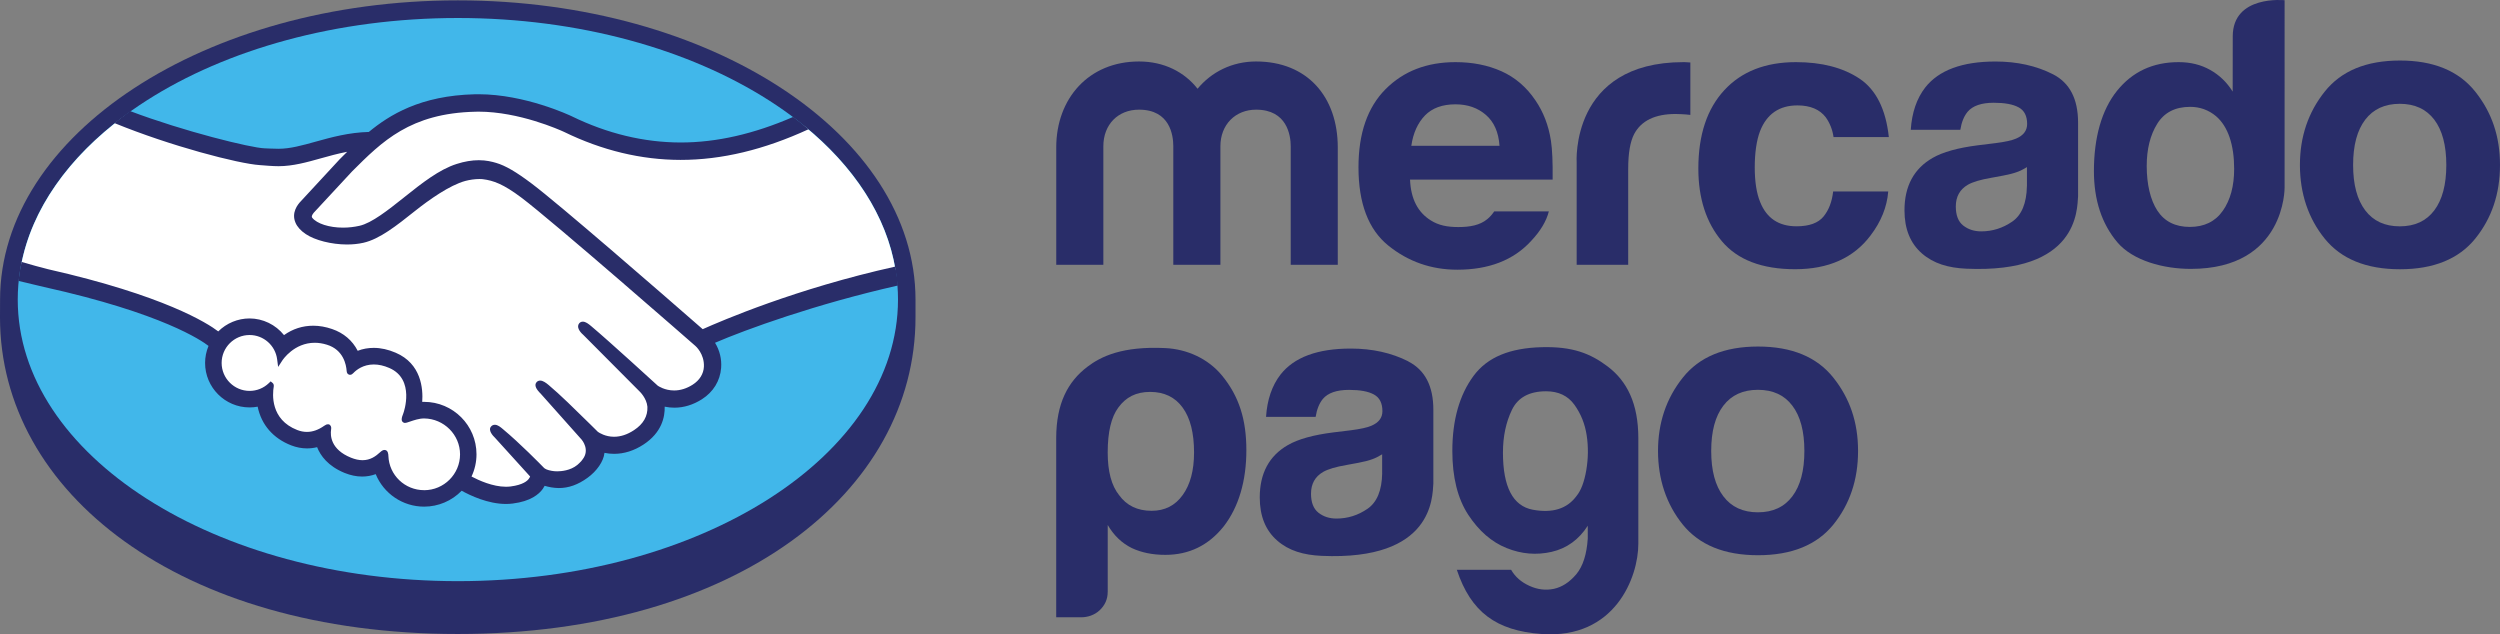 <?xml version="1.0" encoding="UTF-8"?>
<svg id="Capa_1" data-name="Capa 1" xmlns="http://www.w3.org/2000/svg" viewBox="0 0 763.7 193.77">
  <rect x="0" y="0" width="763.7" height="193.77" fill="#808080" stroke="none"/>
  <defs>
    <style>
      .cls-1 {
        fill: #fff;
      }

      .cls-2 {
        fill: #292d69;
      }

      .cls-3 {
        fill: #41b7ea;
      }
    </style>
  </defs>
  <path class="cls-2" d="m279.67,91.57C279.67,41.18,217.07.11,139.84.11S.02,41.18.02,91.57c0,1.3-.02,4.9-.02,5.36,0,53.45,54.72,96.74,139.83,96.74s139.84-43.29,139.84-96.74v-5.36Z"/>
  <path class="cls-3" d="m274.32,91.52c0,47.5-60.19,86.01-134.45,86.01S5.42,139.02,5.42,91.52,65.61,5.5,139.87,5.5s134.45,38.51,134.45,86.02"/>
  <path class="cls-1" d="m95.22,64.38c-.07.13-1.41,1.53-.54,2.64,2.12,2.71,8.67,4.26,15.3,2.77,3.94-.88,9-4.91,13.9-8.79,5.31-4.22,10.58-8.44,15.88-10.12,5.6-1.78,9.2-1.02,11.57-.31,2.61.78,5.67,2.49,10.55,6.16,9.2,6.92,46.19,39.21,52.58,44.79,5.15-2.32,28.03-12.18,59.11-19.02-2.7-16.58-12.79-31.74-28.07-44.16-21.31,8.95-47.35,13.63-72.82,1.18-.13-.04-13.91-6.57-27.51-6.26-20.21.47-28.96,9.22-38.22,18.48l-11.73,12.64Z"/>
  <path class="cls-1" d="m212.96,105.04c-.43-.39-43.49-38.07-53.25-45.4-5.65-4.23-8.78-5.31-12.08-5.73-1.72-.22-4.09.09-5.75.55-4.54,1.23-10.47,5.2-15.74,9.37-5.45,4.35-10.6,8.44-15.37,9.51-6.1,1.36-13.55-.25-16.94-2.54-1.38-.93-2.34-1.99-2.82-3.08-1.25-2.91,1.07-5.24,1.44-5.62l11.88-12.85c1.38-1.38,2.77-2.76,4.2-4.12-3.84.5-7.38,1.48-10.83,2.44-4.31,1.21-8.45,2.36-12.64,2.36-1.75,0-11.12-1.53-12.89-2.02-10.75-2.95-20.2-5.81-34.29-12.39-16.9,12.58-28.2,28.3-31.46,45.63,2.43.64,6.34,1.8,7.98,2.16,38.23,8.5,50.14,17.26,52.3,19.09,2.34-2.6,5.71-4.25,9.47-4.25,4.23.01,8.04,2.13,10.36,5.41,2.19-1.73,5.21-3.2,9.11-3.2,1.77,0,3.61.32,5.46.96,4.31,1.47,6.54,4.34,7.69,6.95,1.45-.66,3.22-1.14,5.32-1.14,2.06,0,4.2.47,6.36,1.4,7.05,3.03,8.15,9.95,7.51,15.17.5-.06,1-.08,1.52-.08,8.35,0,15.15,6.79,15.15,15.16,0,2.58-.66,5.02-1.81,7.16,2.27,1.27,8.07,4.16,13.15,3.52,4.07-.51,5.61-1.9,6.16-2.69.38-.53.78-1.17.41-1.61l-10.79-11.98s-1.78-1.68-1.19-2.32c.61-.67,1.71.28,2.49.94,5.48,4.58,12.19,11.5,12.19,11.5.11.08.56.95,3.03,1.4,2.13.38,5.91.16,8.53-1.99.67-.54,1.32-1.22,1.87-1.91-.04.03-.08.08-.12.1,2.76-3.53-.31-7.1-.31-7.1l-12.59-14.14s-1.81-1.66-1.19-2.33c.55-.58,1.71.3,2.5.95,3.99,3.33,9.62,8.99,15.02,14.28,1.06.77,5.8,3.71,12.08-.42,3.82-2.5,4.58-5.57,4.48-7.89-.27-3.07-2.67-5.25-2.67-5.25l-17.2-17.29s-1.82-1.55-1.18-2.34c.53-.66,1.71.29,2.48.94,5.48,4.58,20.32,18.18,20.32,18.18.21.16,5.34,3.8,11.67-.24,2.27-1.45,3.71-3.63,3.84-6.16.22-4.41-2.89-7.01-2.89-7.01"/>
  <path class="cls-1" d="m129.52,126.96c-2.66-.03-5.58,1.55-5.97,1.32-.21-.14.17-1.21.42-1.83.26-.61,3.77-11.18-4.79-14.85-6.56-2.81-10.56.35-11.94,1.79-.36.37-.52.34-.56-.14-.13-1.9-.98-7.05-6.64-8.78-8.09-2.47-13.28,3.17-14.6,5.2-.59-4.61-4.48-8.18-9.25-8.19-5.18,0-9.38,4.2-9.39,9.38,0,5.18,4.2,9.38,9.38,9.38,2.52,0,4.8-1,6.49-2.62.05.05.07.14.05.32-.4,2.31-1.12,10.75,7.71,14.18,3.54,1.38,6.55.35,9.05-1.4.74-.52.87-.3.75.4-.32,2.17.09,6.81,6.6,9.45,4.95,2.01,7.88-.04,9.8-1.82.83-.76,1.06-.63,1.11.54.24,6.27,5.45,11.26,11.78,11.26,6.52,0,11.8-5.27,11.8-11.79,0-6.52-5.27-11.74-11.79-11.81"/>
  <path class="cls-2" d="m214.63,100.53c-13.26-11.58-43.92-38.23-52.22-44.46-4.74-3.57-7.98-5.46-10.82-6.3-1.28-.38-3.05-.83-5.32-.83-2.11,0-4.38.38-6.75,1.14-5.37,1.69-10.72,5.94-15.89,10.06l-.26.21c-4.82,3.83-9.8,7.79-13.56,8.63-1.65.37-3.34.56-5.02.56-4.22,0-8.01-1.22-9.43-3.04-.24-.29-.09-.78.46-1.48l.08-.09,11.67-12.58c9.14-9.13,17.77-17.77,37.64-18.22.33-.01.66-.02.99-.02,12.37.01,24.74,5.55,26.12,6.19,11.6,5.66,23.57,8.54,35.6,8.55,12.54,0,25.48-3.1,39.09-9.37-1.52-1.28-3.1-2.53-4.73-3.75-11.95,5.18-23.34,7.8-34.32,7.8-11.22-.01-22.44-2.71-33.32-8.02-.57-.27-14.23-6.71-28.44-6.72-.37,0-.75,0-1.12.01-16.69.4-26.1,6.32-32.41,11.51-6.15.16-11.46,1.64-16.18,2.95-4.21,1.17-7.84,2.19-11.39,2.19-1.46,0-4.09-.13-4.32-.14-4.08-.13-24.64-5.17-40.99-11.36-1.67,1.18-3.27,2.41-4.83,3.65,17.08,7,37.87,12.42,44.43,12.84,1.82.13,3.77.33,5.72.33,4.34,0,8.67-1.21,12.86-2.39,2.48-.7,5.21-1.45,8.09-2.01-.77.76-1.53,1.52-2.3,2.29l-11.86,12.82c-.93.95-2.96,3.46-1.63,6.56.53,1.25,1.61,2.45,3.12,3.46,2.82,1.9,7.88,3.18,12.58,3.19,1.78,0,3.47-.17,5.02-.52,4.97-1.11,10.18-5.26,15.7-9.65,4.4-3.5,10.65-7.93,15.44-9.24,1.34-.36,2.98-.59,4.3-.59.4,0,.77.01,1.11.06,3.16.4,6.22,1.48,11.68,5.58,9.73,7.31,52.8,44.99,53.22,45.36.03.02,2.77,2.39,2.59,6.33-.11,2.2-1.32,4.15-3.44,5.5-1.84,1.17-3.74,1.76-5.66,1.76-2.88,0-4.86-1.36-4.99-1.45-.16-.13-14.91-13.66-20.34-18.2-.86-.72-1.7-1.37-2.55-1.37-.46,0-.86.19-1.13.53-.85,1.05.1,2.51,1.23,3.48l17.24,17.32s2.15,2.01,2.38,4.67c.13,2.87-1.24,5.27-4.09,7.14-2.03,1.35-4.09,2.02-6.11,2.02-2.65,0-4.5-1.2-4.92-1.49l-2.47-2.44c-4.52-4.44-9.18-9.04-12.6-11.89-.83-.69-1.73-1.34-2.57-1.34-.42,0-.8.16-1.08.46-.39.44-.66,1.21.31,2.5.4.54.87.97.87.97l12.58,14.12c.11.13,2.59,3.09.28,6.03l-.44.57c-.38.41-.79.79-1.17,1.12-2.14,1.76-5.01,1.95-6.15,1.95-.6,0-1.19-.05-1.7-.15-1.24-.22-2.08-.57-2.47-1.04l-.16-.17c-.69-.71-7.02-7.18-12.27-11.55-.69-.58-1.55-1.31-2.44-1.31-.45,0-.84.17-1.14.51-1.04,1.14.52,2.84,1.18,3.46l10.73,11.83c-.01.11-.15.35-.41.72-.38.54-1.68,1.84-5.57,2.33-.47.06-.95.08-1.42.08-4.01,0-8.29-1.95-10.5-3.12,1-2.12,1.52-4.45,1.52-6.79,0-8.84-7.16-16.01-16-16.02-.18,0-.39,0-.58.01.29-4.03-.28-11.67-8.11-15.02-2.25-.97-4.5-1.48-6.69-1.48-1.71,0-3.36.29-4.91.89-1.62-3.16-4.31-5.45-7.83-6.65-1.94-.67-3.88-1.01-5.74-1.01-3.26,0-6.27.96-8.94,2.87-2.57-3.2-6.45-5.09-10.53-5.09-3.57,0-7.01,1.43-9.56,3.96-3.33-2.55-16.58-10.97-52.03-19.01-1.72-.39-5.66-1.52-8.07-2.22-.4,1.91-.7,3.86-.91,5.81,0,0,6.54,1.56,7.83,1.86,36.21,8.04,48.18,16.41,50.21,17.99-.69,1.65-1.05,3.42-1.05,5.21,0,7.48,6.09,13.57,13.57,13.58.84,0,1.67-.07,2.49-.23,1.12,5.51,4.73,9.68,10.24,11.82,1.6.62,3.23.93,4.83.93,1.03,0,2.07-.12,3.09-.38,1.02,2.58,3.3,5.79,8.42,7.88,1.79.72,3.59,1.1,5.33,1.1,1.43,0,2.82-.25,4.15-.74,2.45,5.97,8.29,9.93,14.79,9.93,4.31,0,8.45-1.75,11.47-4.86,2.58,1.44,8.03,4.04,13.55,4.04.71,0,1.38-.05,2.05-.13,5.47-.69,8.02-2.83,9.19-4.49.21-.29.4-.61.56-.92,1.29.37,2.71.67,4.34.68,2.99,0,5.86-1.02,8.76-3.13,2.85-2.06,4.87-5,5.16-7.51,0-.04.02-.07.02-.11.96.2,1.95.3,2.93.3,3.08,0,6.11-.96,9-2.85,5.58-3.66,6.55-8.43,6.46-11.56.98.2,1.97.31,2.96.31,2.89,0,5.73-.87,8.43-2.59,3.46-2.21,5.54-5.6,5.85-9.54.22-2.68-.44-5.38-1.86-7.7,9.35-4.03,30.71-11.82,55.87-17.49-.16-1.95-.44-3.88-.78-5.79-30.44,6.76-53.15,16.59-58.84,19.12m-85.1,49.19c-5.91,0-10.71-4.6-10.93-10.45-.02-.5-.07-1.84-1.2-1.84-.46,0-.87.28-1.33.7-1.3,1.2-2.96,2.43-5.37,2.43-1.1,0-2.29-.26-3.54-.77-6.24-2.52-6.32-6.82-6.07-8.54.07-.46.09-.93-.22-1.31l-.39-.34h-.39c-.32,0-.64.13-1.08.44-1.81,1.27-3.54,1.88-5.3,1.88-.97,0-1.97-.19-2.96-.58-8.22-3.2-7.57-10.96-7.17-13.29.06-.47-.06-.84-.36-1.09l-.58-.48-.54.52c-1.6,1.55-3.7,2.39-5.9,2.39-4.7,0-8.54-3.83-8.54-8.54,0-4.71,3.84-8.54,8.55-8.53,4.26,0,7.88,3.2,8.41,7.45l.3,2.3,1.26-1.94c.14-.22,3.59-5.44,9.93-5.44,1.21,0,2.45.2,3.7.59,5.06,1.54,5.91,6.12,6.04,8.03.09,1.12.88,1.17,1.04,1.17.43,0,.75-.27.98-.51.95-1,3.03-2.65,6.28-2.65,1.49,0,3.07.35,4.7,1.06,8.03,3.45,4.39,13.66,4.35,13.76-.69,1.69-.72,2.44-.07,2.87l.32.16h.23c.36,0,.81-.16,1.56-.42,1.1-.37,2.75-.95,4.29-.94h0c6.04.07,10.96,4.99,10.96,10.97,0,6.03-4.92,10.95-10.97,10.95"/>
  <path class="cls-2" d="m756.13,27.98c-5.05-6.32-12.71-9.49-22.99-9.49s-17.94,3.16-22.98,9.49c-5.05,6.32-7.58,13.8-7.58,22.42s2.52,16.27,7.58,22.51c5.04,6.22,12.71,9.34,22.98,9.34s17.94-3.12,22.99-9.34c5.05-6.24,7.57-13.74,7.57-22.51s-2.52-16.09-7.57-22.42m-12.5,36.28c-2.45,3.25-5.95,4.88-10.54,4.88s-8.09-1.63-10.56-4.88c-2.47-3.25-3.7-7.87-3.7-13.86s1.23-10.6,3.7-13.84c2.47-3.23,5.99-4.85,10.56-4.85s8.08,1.62,10.54,4.85c2.44,3.24,3.67,7.85,3.67,13.84s-1.23,10.62-3.67,13.86"/>
  <path class="cls-2" d="m627.15,22.69c-5.12-2.6-10.97-3.9-17.57-3.9-10.14,0-17.29,2.64-21.45,7.92-2.62,3.38-4.09,7.69-4.43,12.94h15.14c.37-2.32,1.11-4.15,2.23-5.51,1.56-1.83,4.22-2.75,7.97-2.75,3.35,0,5.89.46,7.62,1.41,1.72.93,2.59,2.63,2.59,5.08,0,2.02-1.13,3.5-3.38,4.46-1.26.55-3.35,1.01-6.27,1.38l-5.37.66c-6.09.77-10.72,2.06-13.86,3.86-5.73,3.3-8.59,8.64-8.59,16.01,0,5.68,1.77,10.08,5.34,13.18,3.55,3.1,8.07,4.4,13.53,4.65,34.24,1.53,33.85-18.04,34.16-22.11v-22.53c0-7.22-2.56-12.15-7.68-14.76m-7.95,34.18c-.1,5.24-1.61,8.86-4.49,10.84-2.89,1.98-6.04,2.98-9.46,2.98-2.17,0-4-.6-5.51-1.79-1.51-1.19-2.26-3.13-2.26-5.81,0-3,1.23-5.22,3.7-6.65,1.46-.84,3.86-1.56,7.21-2.13l3.58-.66c1.78-.34,3.18-.7,4.21-1.09,1.03-.37,2.03-.87,3.03-1.51v5.84Z"/>
  <path class="cls-2" d="m549.08,32.2c3.91,0,6.79,1.21,8.65,3.63,1.27,1.78,2.06,3.8,2.38,6.04h16.89c-.92-8.52-3.91-14.47-8.94-17.84-5.05-3.36-11.52-5.05-19.43-5.05-9.3,0-16.6,2.85-21.88,8.56-5.29,5.71-7.94,13.69-7.94,23.95,0,9.08,2.39,16.49,7.18,22.19,4.79,5.7,12.26,8.56,22.4,8.56s17.83-3.42,22.99-10.26c3.24-4.24,5.06-8.74,5.44-13.5h-16.83c-.35,3.15-1.33,5.71-2.96,7.69-1.62,1.96-4.36,2.96-8.23,2.96-5.45,0-9.16-2.49-11.13-7.47-1.08-2.66-1.63-6.18-1.63-10.56s.55-8.27,1.63-11.06c2.05-5.22,5.86-7.84,11.41-7.84"/>
  <path class="cls-2" d="m514.28,18.98c-34.69,0-32.64,30.71-32.64,30.71v31.2h15.74v-29.26c0-4.8.61-8.34,1.81-10.66,2.16-4.09,6.38-6.15,12.68-6.15.47,0,1.1.03,1.86.06.77.04,1.64.1,2.64.22v-16.01c-.7-.05-1.15-.07-1.35-.09-.2-.02-.45-.03-.74-.03"/>
  <path class="cls-2" d="m456.45,64.59c-.66.95-1.36,1.75-2.15,2.38-2.23,1.83-5.24,2.39-8.8,2.39-3.36,0-6-.51-8.38-2.01-3.93-2.42-6.14-6.5-6.38-12.49h43.56c.06-5.17-.1-9.12-.52-11.88-.72-4.68-2.32-8.81-4.76-12.36-2.72-4.03-6.18-6.98-10.34-8.85-4.17-1.86-8.85-2.79-14.05-2.79-8.77,0-15.9,2.76-21.39,8.28-5.49,5.54-8.25,13.47-8.25,23.83,0,11.06,3.05,19.04,9.13,23.94,6.08,4.9,13.11,7.36,21.06,7.36,9.64,0,17.15-2.91,22.5-8.73,2.89-3.06,4.7-6.08,5.46-9.08h-16.7Zm-21.16-29.31c2.21-2.27,5.32-3.41,9.34-3.41,3.69,0,6.78,1.07,9.28,3.23,2.49,2.15,3.88,5.3,4.16,9.44h-26.94c.56-3.89,1.96-6.97,4.16-9.26"/>
  <path class="cls-2" d="m408.67,80.89h-14.38v-36.21c0-3.31-1.1-11.18-10.58-11.18-6.32,0-10.9,4.56-10.9,11.18v36.21h-14.39v-36.21c0-3.31-.98-11.18-10.47-11.18-6.44,0-10.9,4.56-10.9,11.18v36.21h-14.39v-35.86c0-14.95,9.92-26.25,25.29-26.25,7.63,0,13.85,3.2,17.88,8.33,4.24-5.13,10.56-8.33,17.87-8.33,15.7,0,24.96,10.84,24.96,26.25v35.86Z"/>
  <path class="cls-2" d="m697.91.07s-15.85-1.69-15.85,11.04l-.02,16.87c-1.75-2.82-4.04-5.03-6.85-6.61-2.81-1.59-6.03-2.39-9.66-2.39-7.86,0-14.13,2.93-18.83,8.77-4.7,5.86-7.05,14.3-7.05,24.5,0,8.86,2.39,16.11,7.16,21.77,4.78,5.64,14.13,8.12,22.44,8.12,28.99,0,28.65-24.86,28.65-24.86V.07Zm-18.88,64.31c-2.29,3.29-5.68,4.94-10.09,4.94s-7.73-1.66-9.9-4.96c-2.17-3.32-3.26-8.14-3.26-13.66,0-5.13,1.06-9.41,3.2-12.87s5.49-5.19,10.06-5.19c3,0,5.63.95,7.91,2.85,3.69,3.15,5.54,8.8,5.54,16.11,0,5.23-1.16,9.49-3.46,12.79"/>
  <path class="cls-2" d="m338.38,180.81c0,2.22-.84,4.12-2.52,5.67-1.51,1.39-3.54,2.09-5.59,2.09h-7.62v-54.7c0-10.64,3.59-17.3,9.49-21.8,4.27-3.26,10.82-6.35,23.79-5.74,6.68.31,13.12,3.22,17.37,8.39,5.25,6.39,7.44,13.51,7.44,22.81s-2.31,17.34-6.94,23.29c-4.62,5.79-10.57,8.68-17.82,8.68-3.86,0-7.25-.69-10.18-2.05-3.1-1.52-5.55-3.88-7.41-7.08v20.44Zm26.38-42.59c0-5.94-1.15-10.5-3.48-13.7-2.31-3.19-5.63-4.8-9.94-4.8s-7.41,1.61-9.73,4.8c-2.15,2.89-3.23,7.47-3.23,13.7,0,5.8,1.15,10.12,3.47,13.02,2.31,3.21,5.63,4.8,9.95,4.8,4.01,0,7.17-1.59,9.48-4.8,2.32-3.2,3.48-7.52,3.48-13.02"/>
  <path class="cls-2" d="m485.03,164.46v-3.86c-2.73,4.26-6.41,6.91-11.03,7.98-4.62,1.05-9.21.68-13.74-1.15-4.56-1.82-8.46-5.2-11.72-10.14-3.25-4.97-4.88-11.47-4.88-19.53,0-9.42,2.16-17.07,6.47-22.92,4.32-5.85,11.26-8.52,20.81-8.78,9.4-.25,14.87,1.88,20.22,5.93,5.85,4.45,9.32,11.26,9.32,21.9v32.18c.02,10.24-7.12,29.22-29.54,27.61-13.9-1.01-21.62-6.71-25.91-19.62h16.59c1.21,2.12,3.06,3.76,5.57,4.9,2.49,1.15,5.01,1.44,7.49.92,2.5-.54,4.77-2.02,6.83-4.44,2.04-2.44,3.21-6.09,3.52-10.96m-25.91-26.23c0,10.49,3.03,16.31,9.1,17.46,6.05,1.12,10.52-.28,13.4-4.23,1.36-1.66,2.35-4.3,2.96-7.86.6-3.57.65-7.12.12-10.61-.53-3.51-1.78-6.62-3.76-9.37-1.97-2.73-4.85-4.11-8.64-4.11-5.15,0-8.63,1.91-10.45,5.7-1.83,3.81-2.73,8.14-2.73,13.02"/>
  <path class="cls-2" d="m430.2,110.38c-5.12-2.59-10.98-3.9-17.57-3.9-10.14,0-17.29,2.64-21.45,7.93-2.61,3.37-4.09,7.69-4.43,12.94h15.15c.37-2.32,1.11-4.15,2.22-5.5,1.56-1.83,4.22-2.75,7.97-2.75,3.36,0,5.89.46,7.62,1.41,1.72.93,2.59,2.63,2.59,5.09,0,2.02-1.12,3.5-3.38,4.46-1.26.55-3.35,1-6.27,1.38l-5.36.65c-6.1.77-10.73,2.06-13.86,3.86-5.74,3.3-8.6,8.64-8.6,16.01,0,5.68,1.77,10.08,5.34,13.18,3.55,3.11,8.07,4.41,13.54,4.66,34.23,1.53,33.84-18.05,34.15-22.11v-22.53c0-7.22-2.55-12.14-7.67-14.75m-7.96,34.18c-.1,5.25-1.6,8.86-4.49,10.84-2.89,1.98-6.04,2.98-9.47,2.98-2.17,0-4-.6-5.51-1.79-1.51-1.19-2.27-3.13-2.27-5.81,0-3,1.24-5.22,3.71-6.65,1.47-.84,3.86-1.56,7.21-2.13l3.58-.66c1.78-.34,3.18-.7,4.19-1.08,1.04-.37,2.04-.88,3.04-1.51v5.84Z"/>
  <path class="cls-2" d="m560.04,115.35c-5.06-6.33-12.72-9.49-23-9.49s-17.93,3.16-22.97,9.49c-5.05,6.32-7.58,13.79-7.58,22.41s2.53,16.27,7.58,22.51c5.05,6.22,12.71,9.34,22.97,9.34s17.94-3.12,23-9.34c5.04-6.24,7.56-13.73,7.56-22.51s-2.52-16.09-7.56-22.41m-12.51,36.26c-2.44,3.25-5.95,4.89-10.52,4.89s-8.1-1.63-10.56-4.89c-2.48-3.24-3.71-7.86-3.71-13.85s1.23-10.6,3.71-13.83c2.46-3.24,5.99-4.85,10.56-4.85s8.08,1.61,10.52,4.85c2.45,3.23,3.67,7.84,3.67,13.83s-1.22,10.61-3.67,13.85"/>
</svg>